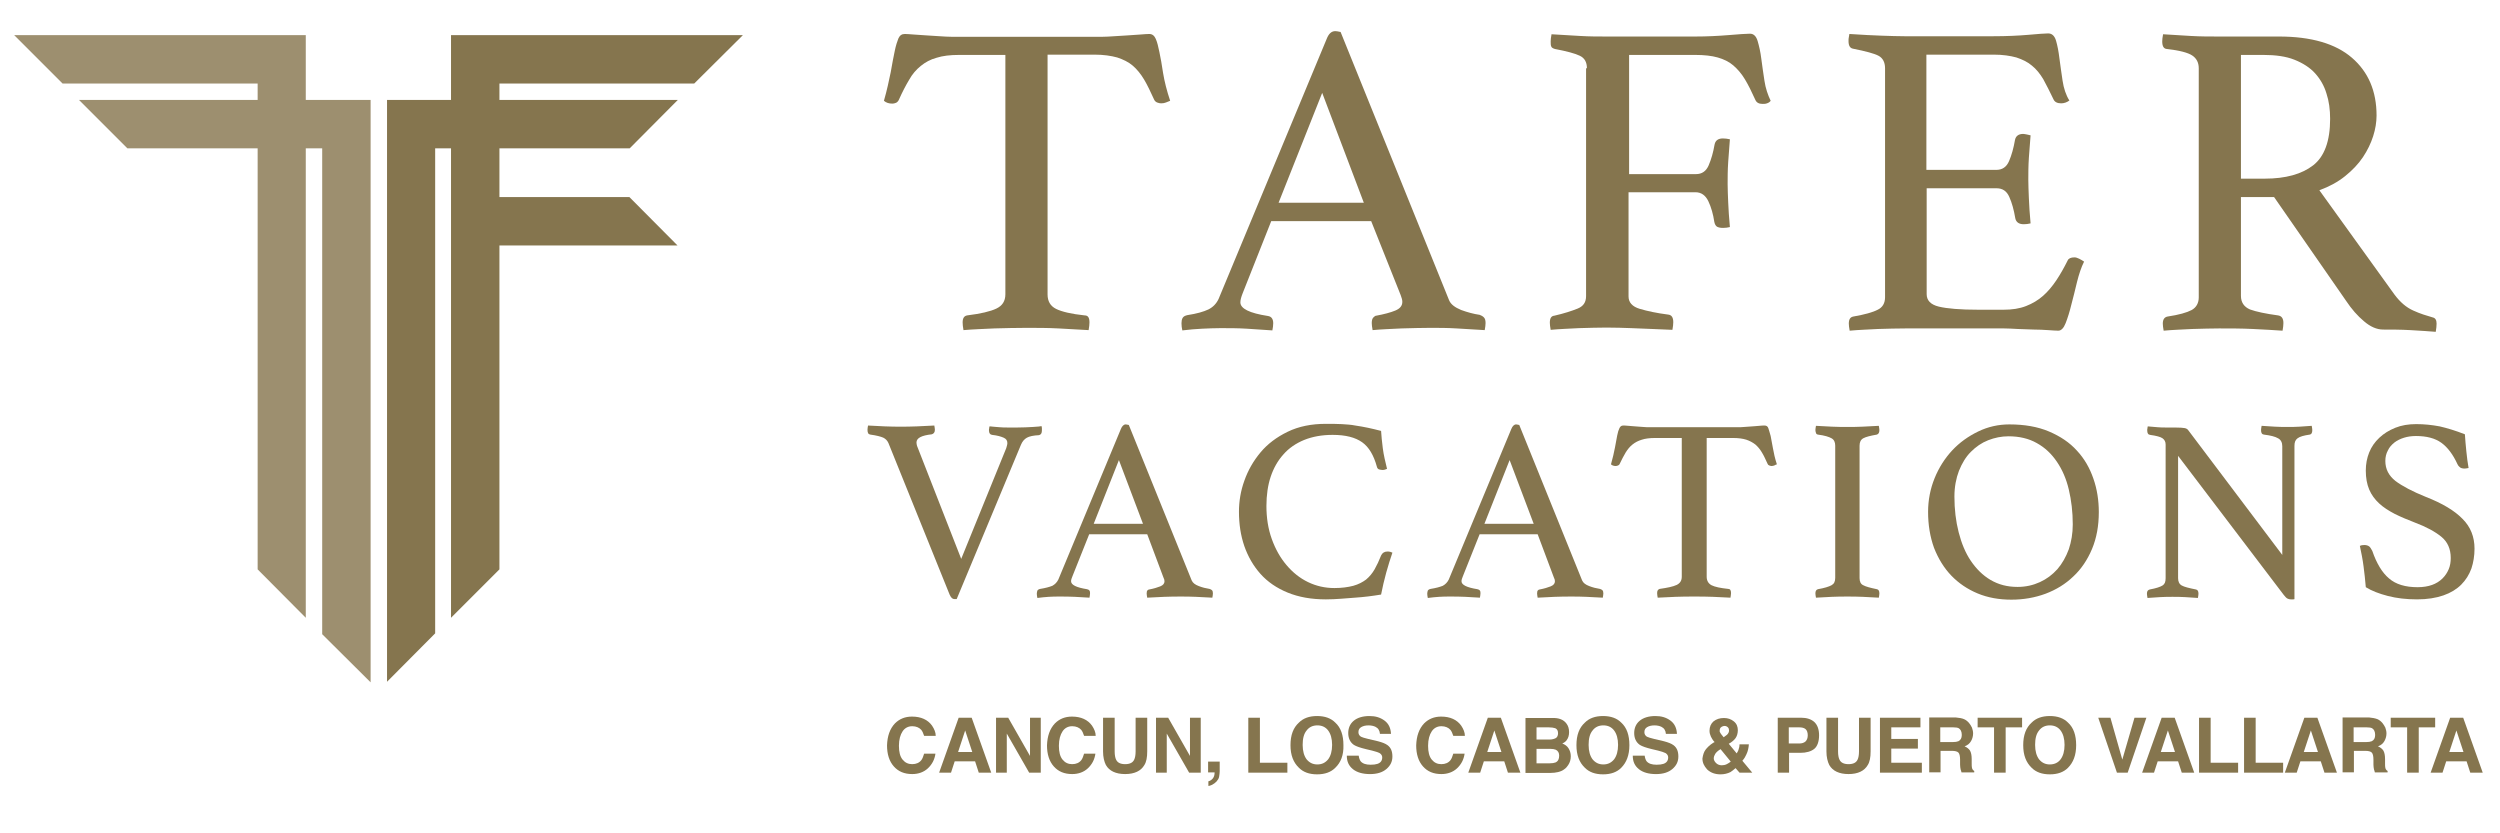 <?xml version="1.0" encoding="utf-8"?>
<!-- Generator: Adobe Illustrator 25.1.0, SVG Export Plug-In . SVG Version: 6.00 Build 0)  -->
<svg version="1.1" id="Capa_1" xmlns="http://www.w3.org/2000/svg" xmlns:xlink="http://www.w3.org/1999/xlink" x="0px" y="0px"
	 viewBox="0 0 883 294.3" style="enable-background:new 0 0 883 294.3;" xml:space="preserve">
<style type="text/css">
	.st0{fill:#9D8F6F;}
	.st1{fill:#85754E;}
</style>
<g>
	<g>
		<g>
			<polygon class="st0" points="108,12.4 5,12.4 22.1,29.5 91,29.5 91,35.3 27.9,35.3 45,52.4 91,52.4 91,201.1 108,218.2 108,52.4 
				113.8,52.4 113.8,224 130.9,241 130.9,35.3 108,35.3 			"/>
			<polygon class="st1" points="245.2,29.5 262.4,12.4 159.3,12.4 159.3,35.3 136.7,35.3 136.7,240.8 153.7,223.7 153.7,52.4 
				159.3,52.4 159.3,218.2 176.4,201.1 176.4,86.7 239.3,86.7 222.3,69.6 176.4,69.6 176.4,52.4 222.4,52.4 239.4,35.3 176.4,35.3 
				176.4,29.5 			"/>
		</g>
	</g>
	<g>
		<path class="st1" d="M370,19.4V104c0,2.4,1,4.1,3,5.1s5.4,1.8,10.1,2.3c1.2,0,1.7,0.8,1.7,2.5c0,0.7-0.1,1.6-0.3,2.7
			c-3.4-0.2-6.9-0.4-10.7-0.6c-3.8-0.2-7.5-0.2-11.3-0.2c-3.7,0-7.5,0.1-11.3,0.2c-3.9,0.2-7.5,0.3-10.9,0.6c-0.2-1.1-0.3-2-0.3-2.7
			c0-1.5,0.5-2.3,1.6-2.5c4.8-0.6,8.2-1.4,10.3-2.4c2.1-1,3.2-2.6,3.2-5.1V19.4h-16.3c-3.2,0-5.8,0.3-8,1c-2.2,0.6-4,1.6-5.6,2.9
			s-3,2.9-4.1,4.9c-1.2,2-2.4,4.3-3.6,7c-0.2,0.5-0.6,0.9-1,1.1c-0.5,0.2-0.9,0.3-1.3,0.3c-1.2,0-2.2-0.3-3-1
			c1.1-3.8,1.8-7.2,2.4-10.1c0.5-3,1-5.4,1.4-7.4s0.9-3.5,1.3-4.5c0.5-1.1,1.2-1.6,2.3-1.6c0.7,0,1.8,0.1,3.2,0.2
			c1.4,0.1,2.8,0.2,4.4,0.3c1.5,0.1,3.1,0.2,4.7,0.3s3.1,0.2,4.4,0.2h52.9c1.3,0,2.7-0.1,4.3-0.2c1.6-0.1,3.2-0.2,4.8-0.3
			c1.6-0.1,3-0.2,4.4-0.3c1.3-0.1,2.4-0.2,3.2-0.2c1.1,0,1.8,0.6,2.3,1.7s0.9,2.7,1.3,4.7s0.9,4.5,1.3,7.4c0.5,3,1.3,6.2,2.5,9.8
			c-0.5,0.2-1,0.4-1.5,0.6c-0.5,0.2-1,0.3-1.7,0.3c-0.4,0-0.9-0.1-1.4-0.3s-0.9-0.6-1.1-1.1c-1.2-2.6-2.3-5-3.5-7s-2.5-3.6-4-4.9
			s-3.4-2.2-5.5-2.9c-2.2-0.6-4.8-1-8-1H370V19.4z"/>
		<path class="st1" d="M484.3,78.1H449l-10.1,25.5c-0.5,1.3-0.8,2.3-0.8,3.2c0,2.2,3.2,3.8,9.7,4.8c0.7,0.1,1.2,0.4,1.5,0.9
			s0.4,1,0.4,1.7s-0.1,1.5-0.3,2.5c-2.9-0.2-5.9-0.4-9-0.6c-3.2-0.2-6.3-0.2-9.3-0.2c-2.1,0-4.3,0.1-6.5,0.2s-4.5,0.3-7,0.6
			c-0.2-0.8-0.3-1.7-0.3-2.5c0-0.7,0.1-1.4,0.4-1.9s0.8-0.8,1.7-1c3.3-0.5,5.7-1.2,7.4-2c1.6-0.8,2.8-2,3.6-3.7l38.2-91.9
			c0.7-1.8,1.7-2.7,3-2.7c0.4,0,1.1,0.1,1.9,0.3l38.3,94.7c0.6,1.5,2.1,2.6,4.3,3.5c2.2,0.8,4.4,1.4,6.5,1.7
			c0.6,0.2,1.1,0.5,1.5,0.9s0.6,1,0.6,2c0,0.6-0.1,1.5-0.3,2.5c-3.4-0.2-6.7-0.4-10-0.6s-6.3-0.2-9.2-0.2c-3,0-6.3,0.1-10.1,0.2
			c-3.8,0.2-7.2,0.3-10.3,0.6c-0.2-1.1-0.3-1.9-0.3-2.5c0-1,0.2-1.6,0.6-2s0.7-0.6,1-0.6c2.7-0.5,5-1.1,6.7-1.8
			c1.7-0.7,2.5-1.7,2.5-3.1c0-0.6-0.2-1.4-0.6-2.4L484.3,78.1z M481.7,71.6L467,32.8l-15.4,38.8H481.7z"/>
		<path class="st1" d="M560.5,24.1c0-2.1-0.8-3.6-2.5-4.4c-1.6-0.8-4.6-1.6-8.8-2.4c-0.7-0.2-1.2-0.5-1.3-0.9
			c-0.2-0.4-0.2-1-0.2-1.8c0-0.6,0.1-1.5,0.3-2.5c3.5,0.2,6.9,0.4,10.1,0.6c3.3,0.2,6.4,0.2,9.3,0.2h31.4c4.1,0,8-0.2,11.7-0.5
			s6.2-0.5,7.6-0.5c1.3,0,2.2,0.9,2.7,2.6s1,3.8,1.3,6.3c0.3,2.4,0.7,5,1.1,7.7c0.4,2.7,1.2,5,2.2,7.1c-0.3,0.4-0.7,0.7-1.3,0.9
			c-0.5,0.2-1.1,0.2-1.6,0.2c-1.3,0-2.1-0.5-2.5-1.4c-1.3-2.9-2.5-5.3-3.7-7.3s-2.6-3.6-4.1-4.9s-3.4-2.2-5.5-2.8
			c-2.1-0.6-4.8-0.9-7.9-0.9h-23.4v42.1H599c2.1,0,3.6-1,4.5-3.1s1.6-4.5,2.1-7.4c0.3-1.4,1.3-2.1,2.9-2.1c0.8,0,1.7,0.1,2.5,0.3
			c-0.2,2.3-0.4,5-0.6,8c-0.2,3-0.2,5.6-0.2,7.8c0,1.8,0.1,4,0.2,6.5c0.1,2.5,0.3,5.4,0.6,8.7c-0.8,0.2-1.6,0.3-2.4,0.3
			c-0.8,0-1.5-0.1-2.1-0.4c-0.5-0.3-0.8-0.8-1-1.7c-0.4-2.7-1.1-5.2-2.1-7.3c-1-2.1-2.5-3.2-4.6-3.2h-23.6v36.8c0,2.1,1.3,3.6,4,4.4
			s6,1.5,9.9,2c1.3,0.1,1.9,1,1.9,2.7c0,0.7-0.1,1.6-0.3,2.7c-2.2-0.1-4.6-0.2-7.1-0.3c-2.1-0.1-4.6-0.2-7.4-0.3
			c-2.8-0.1-5.7-0.2-8.8-0.2c-2.9,0-6.1,0.1-9.7,0.2c-3.6,0.2-6.9,0.3-10,0.6c-0.2-1.1-0.3-1.9-0.3-2.5c0-1.6,0.5-2.4,1.6-2.5
			c3.5-0.8,6.2-1.7,8.2-2.5s3-2.2,3-4.4V24.1H560.5z"/>
		<path class="st1" d="M680.4,19.4V60h24.7c2.1,0,3.6-1,4.5-3.1s1.6-4.6,2.1-7.5c0.3-1.4,1.3-2.1,2.9-2.1c0.3,0,0.7,0.1,1.3,0.2
			c0.5,0.1,1,0.2,1.3,0.3c-0.2,2.3-0.4,5-0.6,7.9c-0.2,3-0.2,5.5-0.2,7.8c0,1.8,0.1,4,0.2,6.6c0.1,2.6,0.3,5.5,0.6,8.8
			c-0.8,0.2-1.6,0.3-2.4,0.3c-1.7,0-2.7-0.7-3-2.1c-0.5-3-1.2-5.5-2.1-7.5c-0.9-2.1-2.4-3.1-4.5-3.1h-24.7v37.4
			c0,2.2,1.4,3.7,4.3,4.4c2.9,0.7,7.5,1.1,14.1,1.1h8.7c3.1,0,5.7-0.4,8-1.3s4.3-2.1,6-3.6s3.3-3.4,4.7-5.5s2.7-4.4,4-7
			c0.3-0.7,1.1-1.1,2.4-1.1c0.5,0,1.1,0.2,1.7,0.5c0.6,0.3,1.1,0.6,1.7,1c-1,2-1.8,4.4-2.5,7.2c-0.7,2.8-1.3,5.5-2,8
			c-0.6,2.5-1.3,4.7-2,6.5s-1.6,2.7-2.6,2.7c-0.8,0-2.1-0.1-3.6-0.2c-1.6-0.1-3.3-0.2-5.1-0.2c-1.8-0.1-3.7-0.1-5.6-0.2
			c-1.9-0.1-3.5-0.2-4.9-0.2h-34.7c-3.1,0-6.3,0.1-9.8,0.2c-3.5,0.2-6.8,0.3-10,0.6c-0.2-1.1-0.3-1.9-0.3-2.5c0-1.5,0.5-2.3,1.6-2.5
			c4-0.7,6.9-1.5,8.6-2.4c1.7-0.8,2.6-2.3,2.6-4.4V24.1c0-2.1-0.8-3.6-2.3-4.4s-4.5-1.6-9-2.5c-1.1-0.2-1.6-1.1-1.6-2.7
			c0-0.5,0-1,0.1-1.3c0.1-0.4,0.1-0.8,0.2-1.2c4.5,0.3,8.3,0.5,11.4,0.6c3.1,0.1,5.8,0.2,8.2,0.2H704c4.8,0,8.9-0.2,12.4-0.5
			s5.8-0.5,7-0.5c1.4,0,2.3,0.9,2.8,2.6s0.9,3.8,1.2,6.3c0.3,2.4,0.7,5,1.1,7.8c0.4,2.7,1.2,5.1,2.4,7c-0.8,0.6-1.8,1-2.9,1
			c-1.4,0-2.3-0.5-2.7-1.4c-1.3-2.7-2.5-5.1-3.6-7.1c-1.2-2-2.5-3.6-4-4.8c-1.5-1.3-3.4-2.2-5.5-2.9c-2.2-0.6-4.8-1-8-1h-23.8V19.4z
			"/>
		<path class="st1" d="M803.2,69.6h-11.7v34.9c0,2.3,1.1,3.9,3.2,4.8c2.2,0.8,5.5,1.5,9.9,2.1c1.3,0.2,1.9,1.1,1.9,2.7
			c0,0.7-0.1,1.6-0.3,2.7c-2.9-0.2-6.3-0.4-10.4-0.6c-4.1-0.2-8.1-0.2-12-0.2c-2.7,0-5.9,0.1-9.5,0.2c-3.6,0.2-7,0.3-10.1,0.6
			c-0.2-1.1-0.3-1.9-0.3-2.5c0-1.5,0.6-2.3,1.7-2.5c4-0.6,6.8-1.4,8.5-2.3c1.6-0.9,2.5-2.4,2.5-4.5V24.1c0-2-0.8-3.5-2.3-4.5
			s-4.5-1.8-9-2.3c-1.1-0.1-1.6-1-1.6-2.7c0-0.6,0.1-1.5,0.3-2.5c3.2,0.2,6.4,0.4,9.8,0.6c3.4,0.2,6.6,0.2,9.7,0.2h21.4
			c11.4,0,20,2.5,25.8,7.5s8.7,11.8,8.7,20.4c0,2.3-0.4,4.8-1.2,7.3s-2,5-3.6,7.4s-3.8,4.7-6.3,6.7c-2.6,2.1-5.6,3.7-9.1,5
			l26.5,36.8c2,2.7,4.2,4.6,6.7,5.7c2.4,1.1,4.7,1.8,6.8,2.4c1,0.2,1.4,1,1.4,2.2c0,0.8-0.1,1.8-0.3,2.9c-2.4-0.2-5.4-0.4-8.9-0.6
			s-6.7-0.2-9.7-0.2c-2.2,0-4.5-1-6.7-2.9c-2.3-1.9-4.4-4.3-6.4-7.3L803.2,69.6z M799.9,63.1c7.4,0,13.1-1.6,17.1-4.7
			c4-3.1,6-8.6,6-16.4c0-3.3-0.4-6.3-1.3-9c-0.8-2.7-2.2-5.1-4-7.1s-4.3-3.6-7.3-4.8s-6.7-1.7-11-1.7h-7.9v43.7H799.9z"/>
	</g>
	<g>
		<path class="st1" d="M355.4,158.3c0.2-0.7,0.4-1.3,0.4-1.8c0-0.9-0.4-1.5-1.3-1.9s-2.2-0.8-4.1-1c-0.7-0.1-1.1-0.6-1.1-1.6
			c0-0.3,0-0.6,0.1-0.8c0-0.2,0-0.4,0.1-0.6c0.1,0,0.5,0,1.2,0.1s1.5,0.1,2.4,0.2c0.9,0.1,2,0.1,3.1,0.1s2.1,0,3.1,0
			c2,0,3.9-0.1,5.6-0.2c1.7-0.1,2.7-0.2,3-0.3c0,0.2,0,0.4,0.1,0.6c0,0.2,0,0.4,0,0.5c0,0.2,0,0.3,0,0.4c0,1-0.3,1.5-1,1.7
			c-2,0.1-3.4,0.4-4.3,0.9s-1.6,1.3-2.1,2.5l-22.7,54.5c-0.1,0-0.3,0-0.4,0c-0.2,0-0.3,0-0.4,0c-0.7,0-1.2-0.5-1.7-1.6l-21.6-53.5
			c-0.4-0.9-1-1.5-1.8-1.9c-0.9-0.4-2.4-0.8-4.6-1.1c-0.7-0.1-1-0.6-1-1.7c0-0.5,0.1-1,0.2-1.5c1.8,0.1,3.8,0.2,6,0.3
			c2.1,0.1,4,0.1,5.6,0.1c1.5,0,3.4,0,5.6-0.1s4.3-0.2,6.2-0.3c0.1,0.6,0.2,1.1,0.2,1.5c0,0.9-0.4,1.4-1.1,1.6
			c-3.6,0.4-5.4,1.3-5.4,2.9c0,0.4,0.1,0.8,0.2,1.2l15.6,39.9L355.4,158.3z"/>
		<path class="st1" d="M405.2,188.7h-20.5l-5.9,14.8c-0.3,0.7-0.5,1.3-0.5,1.8c0,1.3,1.9,2.2,5.6,2.8c0.4,0.1,0.7,0.2,0.9,0.5
			c0.2,0.3,0.2,0.6,0.2,1s-0.1,0.9-0.2,1.5c-1.7-0.1-3.4-0.2-5.2-0.3s-3.6-0.1-5.4-0.1c-1.2,0-2.5,0-3.8,0.1s-2.6,0.2-4,0.4
			c-0.1-0.5-0.2-1-0.2-1.5c0-0.4,0.1-0.8,0.2-1.1c0.2-0.3,0.5-0.5,1-0.6c1.9-0.3,3.3-0.7,4.3-1.1c0.9-0.5,1.6-1.2,2.1-2.2l22.1-53.2
			c0.4-1,1-1.6,1.7-1.6c0.2,0,0.6,0.1,1.1,0.2l22.2,54.9c0.4,0.9,1.2,1.5,2.5,2s2.5,0.8,3.8,1c0.4,0.1,0.7,0.3,0.9,0.5
			c0.2,0.2,0.3,0.6,0.3,1.1c0,0.4-0.1,0.9-0.2,1.5c-2-0.1-3.9-0.2-5.8-0.3s-3.7-0.1-5.3-0.1c-1.7,0-3.7,0-5.9,0.1s-4.2,0.2-6,0.3
			c-0.1-0.6-0.2-1.1-0.2-1.5c0-0.6,0.1-0.9,0.3-1.1c0.2-0.2,0.4-0.3,0.6-0.3c1.6-0.3,2.9-0.7,3.9-1.1c1-0.4,1.5-1,1.5-1.8
			c0-0.4-0.1-0.8-0.4-1.4L405.2,188.7z M403.7,185l-8.5-22.5l-8.9,22.5H403.7z"/>
		<path class="st1" d="M468.3,211.7c-5.1,0-9.6-0.8-13.5-2.4c-3.9-1.6-7.1-3.8-9.6-6.6s-4.4-6.1-5.7-9.8c-1.3-3.8-1.9-7.8-1.9-12.2
			c0-3.6,0.6-7.3,1.9-10.9c1.3-3.7,3.2-7,5.7-10s5.7-5.4,9.6-7.3s8.4-2.8,13.5-2.8c2,0,3.9,0,5.6,0.1s3.3,0.2,4.8,0.5
			c1.5,0.2,3,0.5,4.5,0.8s3,0.7,4.6,1.1c0.1,1.7,0.3,3.7,0.6,6.1s0.9,4.8,1.5,7.3c-0.5,0.2-1,0.4-1.5,0.4s-0.9-0.1-1.3-0.2
			c-0.4-0.1-0.7-0.5-0.8-1c-1.1-4-2.8-6.9-5.2-8.6c-2.4-1.7-5.8-2.6-10.4-2.6c-3.8,0-7.1,0.6-10.1,1.8c-2.9,1.2-5.4,2.9-7.3,5.1
			c-2,2.2-3.5,4.9-4.5,7.9s-1.5,6.5-1.5,10.3c0,4.2,0.6,8.1,1.9,11.7c1.3,3.6,3,6.6,5.2,9.2c2.2,2.6,4.7,4.6,7.6,6s6,2.1,9.3,2.1
			c2.6,0,4.8-0.3,6.7-0.8c1.8-0.5,3.3-1.3,4.5-2.2c1.2-1,2.2-2.2,3-3.6s1.6-3.1,2.3-4.9c0.4-0.9,1.2-1.4,2.2-1.4c0.3,0,0.6,0,1,0.1
			c0.3,0.1,0.6,0.2,0.8,0.3c-0.7,2.1-1.5,4.5-2.2,7.1s-1.3,5.1-1.8,7.7c-3,0.5-6.1,0.9-9.2,1.1S472,211.7,468.3,211.7z"/>
		<path class="st1" d="M543.1,188.7h-20.5l-5.9,14.8c-0.3,0.7-0.5,1.3-0.5,1.8c0,1.3,1.9,2.2,5.6,2.8c0.4,0.1,0.7,0.2,0.9,0.5
			s0.2,0.6,0.2,1s-0.1,0.9-0.2,1.5c-1.7-0.1-3.4-0.2-5.2-0.3s-3.6-0.1-5.4-0.1c-1.2,0-2.5,0-3.8,0.1s-2.6,0.2-4,0.4
			c-0.1-0.5-0.2-1-0.2-1.5c0-0.4,0.1-0.8,0.2-1.1c0.2-0.3,0.5-0.5,1-0.6c1.9-0.3,3.3-0.7,4.3-1.1c0.9-0.5,1.6-1.2,2.1-2.2l22.1-53.2
			c0.4-1,1-1.6,1.7-1.6c0.2,0,0.6,0.1,1.1,0.2l22.2,54.9c0.4,0.9,1.2,1.5,2.5,2s2.5,0.8,3.8,1c0.4,0.1,0.7,0.3,0.9,0.5
			s0.3,0.6,0.3,1.1c0,0.4-0.1,0.9-0.2,1.5c-2-0.1-3.9-0.2-5.8-0.3c-1.9-0.1-3.7-0.1-5.3-0.1c-1.7,0-3.7,0-5.9,0.1s-4.2,0.2-6,0.3
			c-0.1-0.6-0.2-1.1-0.2-1.5c0-0.6,0.1-0.9,0.3-1.1c0.2-0.2,0.4-0.3,0.6-0.3c1.6-0.3,2.9-0.7,3.9-1.1c1-0.4,1.5-1,1.5-1.8
			c0-0.4-0.1-0.8-0.4-1.4L543.1,188.7z M541.7,185l-8.5-22.5l-8.9,22.5H541.7z"/>
		<path class="st1" d="M602.8,154.7v49c0,1.4,0.6,2.4,1.7,3c1.2,0.6,3.1,1,5.9,1.3c0.7,0,1,0.5,1,1.5c0,0.4-0.1,0.9-0.2,1.6
			c-2-0.1-4-0.2-6.2-0.3s-4.4-0.1-6.6-0.1c-2.1,0-4.3,0-6.6,0.1c-2.2,0.1-4.3,0.2-6.3,0.3c-0.1-0.6-0.2-1.1-0.2-1.6
			c0-0.9,0.3-1.3,0.9-1.5c2.8-0.4,4.7-0.8,6-1.4c1.2-0.6,1.8-1.5,1.8-2.9v-49h-9.5c-1.8,0-3.4,0.2-4.6,0.6c-1.3,0.4-2.3,0.9-3.3,1.7
			s-1.7,1.7-2.4,2.8c-0.7,1.2-1.4,2.5-2.1,4c-0.1,0.3-0.3,0.5-0.6,0.6s-0.5,0.2-0.8,0.2c-0.7,0-1.3-0.2-1.7-0.6
			c0.6-2.2,1.1-4.2,1.4-5.9c0.3-1.7,0.6-3.1,0.8-4.3c0.2-1.1,0.5-2,0.8-2.6s0.7-0.9,1.3-0.9c0.4,0,1,0,1.8,0.1s1.6,0.1,2.5,0.2
			c0.9,0.1,1.8,0.1,2.7,0.2c0.9,0.1,1.8,0.1,2.6,0.1h30.7c0.7,0,1.6,0,2.5-0.1s1.8-0.1,2.8-0.2c0.9-0.1,1.8-0.1,2.5-0.2
			c0.8-0.1,1.4-0.1,1.9-0.1c0.6,0,1.1,0.3,1.3,1s0.5,1.5,0.8,2.7c0.2,1.2,0.5,2.6,0.8,4.3s0.7,3.6,1.4,5.7c-0.3,0.1-0.6,0.2-0.9,0.4
			c-0.3,0.1-0.6,0.2-1,0.2c-0.2,0-0.5-0.1-0.8-0.2c-0.3-0.1-0.5-0.3-0.6-0.6c-0.7-1.5-1.3-2.9-2-4c-0.7-1.2-1.5-2.1-2.3-2.8
			c-0.9-0.7-2-1.3-3.2-1.7c-1.3-0.4-2.8-0.6-4.6-0.6H602.8z"/>
		<path class="st1" d="M656.8,204.2c0,1.2,0.4,2.1,1.3,2.5c0.9,0.5,2.4,0.9,4.8,1.4c0.6,0.1,0.9,0.6,0.9,1.5c0,0.4-0.1,0.9-0.2,1.5
			c-1.9-0.1-3.8-0.2-5.7-0.3s-3.7-0.1-5.4-0.1s-3.5,0-5.5,0.1s-3.9,0.2-5.6,0.3c-0.1-0.6-0.2-1.1-0.2-1.5c0-0.9,0.3-1.3,0.9-1.5
			c2.3-0.4,3.9-0.9,4.8-1.4c0.9-0.5,1.3-1.3,1.3-2.6v-46.7c0-1.2-0.4-2.1-1.3-2.6c-0.9-0.5-2.4-1-4.8-1.3c-0.4-0.1-0.6-0.2-0.7-0.6
			c-0.1-0.3-0.2-0.6-0.2-1s0.1-0.9,0.2-1.5c1.8,0.1,3.7,0.2,5.7,0.3s3.8,0.1,5.4,0.1c1.5,0,3.3,0,5.3-0.1s3.9-0.2,5.8-0.3
			c0.1,0.6,0.2,1.1,0.2,1.5c0,0.9-0.3,1.4-0.9,1.6c-2.3,0.4-3.9,0.8-4.8,1.3c-0.9,0.5-1.3,1.4-1.3,2.6V204.2z"/>
		<path class="st1" d="M681,180.8c0-4.2,0.8-8.2,2.3-11.9s3.6-7,6.2-9.8c2.6-2.8,5.7-5,9.2-6.7s7.2-2.5,11-2.5c5.3,0,10,0.8,14,2.5
			s7.3,3.9,9.9,6.8c2.6,2.8,4.5,6.1,5.8,9.9c1.3,3.7,1.9,7.7,1.9,11.8c0,4.8-0.8,9.2-2.4,13c-1.6,3.8-3.8,7.1-6.6,9.7
			c-2.8,2.7-6.1,4.7-9.8,6.1c-3.8,1.4-7.8,2.1-12.1,2.1s-8.3-0.7-11.9-2.2c-3.6-1.5-6.7-3.6-9.3-6.3s-4.6-6-6.1-9.8
			C681.7,189.6,681,185.4,681,180.8z M712.6,207.3c2.9,0,5.5-0.6,7.9-1.7s4.4-2.6,6.2-4.6c1.7-2,3-4.3,4-7c0.9-2.7,1.4-5.6,1.4-8.8
			c0-4.4-0.5-8.5-1.4-12.3s-2.3-7-4.2-9.8s-4.2-5-7.1-6.6c-2.8-1.6-6.2-2.4-10-2.4c-2.5,0-4.9,0.5-7.2,1.4s-4.3,2.3-6.1,4.1
			s-3.1,4-4.2,6.7c-1,2.6-1.6,5.7-1.6,9.1c0,4.5,0.5,8.7,1.5,12.6c1,3.9,2.4,7.3,4.3,10.1c1.9,2.8,4.2,5.1,6.9,6.7
			C705.9,206.5,709,207.3,712.6,207.3z"/>
		<path class="st1" d="M806.1,196v-38.4c0-1.3-0.5-2.3-1.5-2.8c-1-0.6-2.6-1-5-1.3c-0.7-0.1-1-0.6-1-1.6c0-0.4,0.1-0.9,0.2-1.5
			c1.5,0.1,3.1,0.2,4.7,0.3c1.6,0.1,3.1,0.1,4.5,0.1c1.3,0,2.8,0,4.2-0.1s2.9-0.2,4.3-0.3c0.1,0.6,0.2,1.1,0.2,1.5
			c0,1-0.3,1.5-0.9,1.6c-2.1,0.3-3.5,0.7-4.3,1.3s-1.1,1.4-1.1,2.7v54.1c-0.1,0.1-0.3,0.1-0.6,0.1s-0.6,0-0.7,0
			c-0.4,0-0.8-0.1-1.2-0.3s-0.8-0.7-1.3-1.3L769.3,161v43.2c0,1.2,0.4,2.1,1.3,2.6c0.9,0.5,2.5,0.9,5,1.4c0.6,0.1,0.9,0.6,0.9,1.5
			c0,0.4-0.1,0.9-0.2,1.5c-1.5-0.1-3.1-0.2-4.6-0.3s-3-0.1-4.4-0.1c-1.2,0-2.7,0-4.3,0.1s-3.2,0.2-4.5,0.3c-0.1-0.6-0.2-1.1-0.2-1.5
			c0-0.9,0.3-1.3,1-1.5c2.2-0.4,3.7-0.9,4.5-1.4s1.1-1.3,1.1-2.6V157c0-1-0.4-1.7-1.1-2.2c-0.7-0.5-2.2-0.9-4.4-1.2
			c-0.7-0.1-1-0.6-1-1.6c0-0.3,0-0.6,0.1-0.8c0-0.2,0-0.4,0.1-0.6c1.2,0.1,2.4,0.2,3.5,0.3c1,0.1,2,0.1,3.1,0.1s2.1,0,2.9,0
			c1.8,0,3,0.1,3.5,0.2c0.6,0.1,1.1,0.4,1.4,0.9L806.1,196z"/>
		<path class="st1" d="M871.9,165.3c-0.6,0.1-1.1,0.2-1.4,0.2c-0.8,0-1.4-0.2-1.7-0.5c-0.4-0.3-0.6-0.6-0.8-1
			c-1.6-3.5-3.5-6-5.7-7.6s-5.2-2.4-9-2.4c-1.5,0-2.9,0.2-4.2,0.6c-1.3,0.4-2.5,1-3.4,1.7c-1,0.8-1.8,1.7-2.3,2.8
			c-0.6,1.1-0.9,2.3-0.9,3.7c0,2.9,1.2,5.2,3.6,7.1c2.4,1.8,6,3.7,10.7,5.6c5.9,2.3,10.2,4.9,13,7.8c2.8,2.8,4.2,6.3,4.2,10.5
			c0,2.5-0.4,4.9-1.1,7c-0.8,2.2-2,4.1-3.6,5.7c-1.6,1.6-3.7,2.9-6.3,3.8s-5.7,1.4-9.3,1.4c-3.8,0-7.2-0.4-10.3-1.2
			s-5.7-1.8-7.8-3.1c-0.2-2.6-0.5-5-0.8-7.4s-0.8-4.8-1.3-7.2c0.4-0.2,0.9-0.3,1.6-0.3c0.7,0,1.3,0.2,1.7,0.5s0.7,0.9,1.1,1.6
			c1.5,4.4,3.5,7.7,5.9,9.7c2.4,2.1,5.8,3.1,10.1,3.1c2,0,3.7-0.3,5.1-0.8s2.7-1.3,3.7-2.3s1.7-2.1,2.2-3.3s0.7-2.5,0.7-3.9
			c0-3.2-1.1-5.7-3.3-7.5s-5.3-3.5-9.3-5c-2.6-1-5-2-7.2-3.1c-2.1-1.1-4-2.3-5.5-3.7s-2.7-3-3.5-4.9s-1.2-4.1-1.2-6.7
			c0-2.3,0.4-4.4,1.2-6.4s2-3.7,3.6-5.2s3.4-2.6,5.6-3.5c2.2-0.9,4.7-1.3,7.4-1.3c2.9,0,5.6,0.3,8.3,0.8c2.6,0.6,5.6,1.5,8.9,2.8
			c0.1,1.8,0.3,3.8,0.5,5.9C871.3,161.5,871.6,163.5,871.9,165.3z"/>
	</g>
</g>
<g>
	<path class="st1" d="M316.1,255.5c1.6-1.6,3.6-2.4,6-2.4c3.2,0,5.6,1.1,7.1,3.2c0.8,1.2,1.3,2.4,1.3,3.6h-4.1
		c-0.3-0.9-0.6-1.6-1-2.1c-0.7-0.8-1.8-1.3-3.2-1.3c-1.4,0-2.6,0.6-3.4,1.8c-0.8,1.2-1.3,2.9-1.3,5.1s0.4,3.8,1.3,4.9
		c0.9,1.1,2,1.6,3.4,1.6c1.4,0,2.5-0.5,3.2-1.4c0.4-0.5,0.7-1.3,1-2.3h4c-0.3,2.1-1.2,3.8-2.7,5.2c-1.4,1.3-3.3,2-5.5,2
		c-2.8,0-4.9-0.9-6.5-2.7c-1.6-1.8-2.4-4.3-2.4-7.4C313.4,260,314.3,257.4,316.1,255.5z"/>
	<path class="st1" d="M338.6,253.5h4.6l6.9,19.4h-4.4l-1.3-4h-7.2l-1.3,4h-4.2L338.6,253.5z M338.4,265.6h5l-2.5-7.6L338.4,265.6z"
		/>
	<path class="st1" d="M351.8,253.5h4.3l7.7,13.5v-13.5h3.8v19.4h-4.1l-7.9-13.8v13.8h-3.8V253.5z"/>
	<path class="st1" d="M372.6,255.5c1.6-1.6,3.6-2.4,6-2.4c3.2,0,5.6,1.1,7.1,3.2c0.8,1.2,1.3,2.4,1.3,3.6h-4.1
		c-0.3-0.9-0.6-1.6-1-2.1c-0.7-0.8-1.8-1.3-3.2-1.3c-1.4,0-2.6,0.6-3.4,1.8c-0.8,1.2-1.3,2.9-1.3,5.1s0.4,3.8,1.3,4.9
		c0.9,1.1,2,1.6,3.4,1.6c1.4,0,2.5-0.5,3.2-1.4c0.4-0.5,0.7-1.3,1-2.3h4c-0.3,2.1-1.2,3.8-2.7,5.2c-1.4,1.3-3.3,2-5.5,2
		c-2.8,0-4.9-0.9-6.5-2.7c-1.6-1.8-2.4-4.3-2.4-7.4C369.9,260,370.8,257.4,372.6,255.5z"/>
	<path class="st1" d="M389.6,253.5h4.1v11.9c0,1.3,0.2,2.3,0.5,2.9c0.5,1.1,1.6,1.6,3.2,1.6c1.6,0,2.7-0.5,3.2-1.6
		c0.3-0.6,0.5-1.6,0.5-2.9v-11.9h4.1v11.9c0,2.1-0.3,3.7-1,4.8c-1.2,2.1-3.5,3.2-6.8,3.2s-5.6-1.1-6.8-3.2c-0.6-1.2-1-2.8-1-4.8
		V253.5z"/>
	<path class="st1" d="M408.3,253.5h4.3l7.7,13.5v-13.5h3.8v19.4H420l-7.9-13.8v13.8h-3.8V253.5z"/>
	<path class="st1" d="M426.7,276c0.8-0.2,1.3-0.6,1.7-1.1c0.4-0.5,0.6-1.2,0.6-2.1h-2.3V269h4.1v3.4c0,0.6-0.1,1.2-0.2,1.9
		s-0.5,1.2-0.9,1.7c-0.5,0.5-1,0.9-1.6,1.2c-0.6,0.3-1.1,0.4-1.3,0.4V276z"/>
	<path class="st1" d="M440.9,253.5h4.1v15.9h9.7v3.5h-13.8V253.5z"/>
	<path class="st1" d="M471.6,271.2c-1.5,1.5-3.6,2.3-6.4,2.3s-4.9-0.8-6.4-2.3c-2-1.9-3-4.5-3-8c0-3.6,1-6.2,3-8
		c1.5-1.5,3.6-2.3,6.4-2.3s4.9,0.8,6.4,2.3c2,1.8,2.9,4.5,2.9,8C474.6,266.7,473.6,269.3,471.6,271.2z M469.1,268.2
		c0.9-1.2,1.4-2.9,1.4-5.1c0-2.2-0.5-3.9-1.4-5.1c-0.9-1.2-2.2-1.8-3.8-1.8s-2.9,0.6-3.8,1.8c-1,1.2-1.4,2.9-1.4,5.1
		c0,2.2,0.5,3.9,1.4,5.1c1,1.2,2.2,1.8,3.8,1.8S468.1,269.4,469.1,268.2z"/>
	<path class="st1" d="M479.9,266.9c0.1,0.9,0.4,1.6,0.7,2c0.7,0.8,1.8,1.2,3.5,1.2c1,0,1.8-0.1,2.4-0.3c1.2-0.4,1.7-1.2,1.7-2.3
		c0-0.6-0.3-1.1-0.9-1.5c-0.6-0.3-1.5-0.6-2.7-0.9l-2.1-0.5c-2.1-0.5-3.5-1-4.3-1.5c-1.3-0.9-2-2.3-2-4.2c0-1.7,0.6-3.2,1.9-4.3
		s3.2-1.7,5.6-1.7c2.1,0,3.8,0.5,5.3,1.6c1.5,1.1,2.2,2.7,2.3,4.7h-3.9c-0.1-1.2-0.6-2-1.6-2.5c-0.6-0.3-1.5-0.5-2.4-0.5
		c-1.1,0-1.9,0.2-2.6,0.6s-1,1-1,1.8c0,0.7,0.3,1.2,0.9,1.6c0.4,0.2,1.3,0.5,2.6,0.8l3.4,0.8c1.5,0.4,2.6,0.8,3.4,1.4
		c1.2,0.9,1.7,2.2,1.7,4c0,1.8-0.7,3.2-2.1,4.4c-1.4,1.2-3.3,1.8-5.8,1.8c-2.6,0-4.6-0.6-6-1.7c-1.5-1.2-2.2-2.7-2.2-4.8H479.9z"/>
	<path class="st1" d="M503,255.5c1.6-1.6,3.6-2.4,6-2.4c3.2,0,5.6,1.1,7.1,3.2c0.8,1.2,1.3,2.4,1.3,3.6h-4.1c-0.3-0.9-0.6-1.6-1-2.1
		c-0.7-0.8-1.8-1.3-3.2-1.3c-1.4,0-2.6,0.6-3.4,1.8c-0.8,1.2-1.3,2.9-1.3,5.1s0.4,3.8,1.3,4.9c0.9,1.1,2,1.6,3.4,1.6
		c1.4,0,2.5-0.5,3.2-1.4c0.4-0.5,0.7-1.3,1-2.3h4c-0.3,2.1-1.2,3.8-2.7,5.2c-1.4,1.3-3.3,2-5.5,2c-2.8,0-4.9-0.9-6.5-2.7
		c-1.6-1.8-2.4-4.3-2.4-7.4C500.3,260,501.2,257.4,503,255.5z"/>
	<path class="st1" d="M525.5,253.5h4.6l6.9,19.4h-4.4l-1.3-4h-7.2l-1.3,4h-4.2L525.5,253.5z M525.3,265.6h5l-2.5-7.6L525.3,265.6z"
		/>
	<path class="st1" d="M553.3,255.6c0.6,0.8,0.9,1.8,0.9,3c0,1.2-0.3,2.1-0.9,2.9c-0.3,0.4-0.8,0.8-1.5,1.1c1,0.4,1.7,0.9,2.2,1.7
		c0.5,0.8,0.8,1.7,0.8,2.8c0,1.2-0.3,2.2-0.9,3.1c-0.4,0.6-0.8,1.1-1.4,1.5c-0.6,0.5-1.4,0.8-2.2,1c-0.8,0.2-1.8,0.3-2.7,0.3h-8.8
		v-19.4h9.4C550.6,253.5,552.3,254.2,553.3,255.6z M542.7,256.9v4.3h4.7c0.8,0,1.5-0.2,2.1-0.5c0.5-0.3,0.8-0.9,0.8-1.7
		c0-0.9-0.3-1.5-1-1.8c-0.6-0.2-1.4-0.3-2.3-0.3H542.7z M542.7,264.4v5.2h4.7c0.8,0,1.5-0.1,2-0.3c0.9-0.4,1.3-1.2,1.3-2.4
		c0-1-0.4-1.7-1.2-2.1c-0.5-0.2-1.1-0.3-1.9-0.3H542.7z"/>
	<path class="st1" d="M572.6,271.2c-1.5,1.5-3.6,2.3-6.4,2.3s-4.9-0.8-6.4-2.3c-2-1.9-3-4.5-3-8c0-3.6,1-6.2,3-8
		c1.5-1.5,3.6-2.3,6.4-2.3s4.9,0.8,6.4,2.3c2,1.8,2.9,4.5,2.9,8C575.5,266.7,574.5,269.3,572.6,271.2z M570.1,268.2
		c0.9-1.2,1.4-2.9,1.4-5.1c0-2.2-0.5-3.9-1.4-5.1c-0.9-1.2-2.2-1.8-3.8-1.8s-2.9,0.6-3.8,1.8c-1,1.2-1.4,2.9-1.4,5.1
		c0,2.2,0.5,3.9,1.4,5.1c1,1.2,2.2,1.8,3.8,1.8S569.1,269.4,570.1,268.2z"/>
	<path class="st1" d="M580.9,266.9c0.1,0.9,0.4,1.6,0.7,2c0.7,0.8,1.8,1.2,3.5,1.2c1,0,1.8-0.1,2.4-0.3c1.2-0.4,1.7-1.2,1.7-2.3
		c0-0.6-0.3-1.1-0.9-1.5c-0.6-0.3-1.5-0.6-2.7-0.9l-2.1-0.5c-2.1-0.5-3.5-1-4.3-1.5c-1.3-0.9-2-2.3-2-4.2c0-1.7,0.6-3.2,1.9-4.3
		s3.2-1.7,5.6-1.7c2.1,0,3.8,0.5,5.3,1.6c1.5,1.1,2.2,2.7,2.3,4.7h-3.9c-0.1-1.2-0.6-2-1.6-2.5c-0.6-0.3-1.5-0.5-2.4-0.5
		c-1.1,0-1.9,0.2-2.6,0.6s-1,1-1,1.8c0,0.7,0.3,1.2,0.9,1.6c0.4,0.2,1.3,0.5,2.6,0.8l3.4,0.8c1.5,0.4,2.6,0.8,3.4,1.4
		c1.2,0.9,1.7,2.2,1.7,4c0,1.8-0.7,3.2-2.1,4.4c-1.4,1.2-3.3,1.8-5.8,1.8c-2.6,0-4.6-0.6-6-1.7c-1.5-1.2-2.2-2.7-2.2-4.8H580.9z"/>
	<path class="st1" d="M602.4,264.8c0.6-0.8,1.5-1.7,2.8-2.5l0.4-0.2c-0.6-0.6-1-1.3-1.3-1.9c-0.3-0.7-0.5-1.3-0.5-2.1
		c0-1.4,0.5-2.5,1.4-3.3c1-0.8,2.2-1.2,3.7-1.2c1.4,0,2.5,0.4,3.5,1.2s1.4,1.9,1.4,3.1c0,1.1-0.3,2.1-0.8,2.8s-1.3,1.4-2.4,2
		l2.8,3.4c0.3-0.5,0.6-1,0.7-1.5c0.2-0.5,0.3-1.1,0.3-1.7h3.3c-0.1,1.2-0.3,2.4-0.9,3.6c-0.3,0.7-0.7,1.4-1.4,2.2l3.5,4.2h-4.5
		l-1.4-1.6c-0.7,0.6-1.3,1.1-1.8,1.4c-1,0.5-2.2,0.8-3.5,0.8c-2,0-3.5-0.6-4.7-1.7c-1.1-1.2-1.7-2.4-1.7-3.9
		C601.5,266.6,601.8,265.6,602.4,264.8z M606.1,269.5c0.5,0.5,1.2,0.8,2,0.8c0.6,0,1.2-0.1,1.8-0.4c0.6-0.3,1-0.6,1.4-0.9l-3.6-4.4
		c-1,0.6-1.6,1.2-1.9,1.7c-0.3,0.5-0.5,1-0.5,1.6C605.3,268.3,605.5,268.9,606.1,269.5z M607.7,259c0.2,0.3,0.5,0.7,1.1,1.4
		c0.5-0.4,0.9-0.7,1.2-0.9c0.5-0.5,0.7-1,0.7-1.5c0-0.4-0.1-0.8-0.4-1.1s-0.7-0.5-1.2-0.5c-0.3,0-0.7,0.1-1,0.3
		c-0.5,0.3-0.7,0.7-0.7,1.3C607.3,258.3,607.5,258.7,607.7,259z"/>
	<path class="st1" d="M640.8,264.5c-1.1,0.9-2.8,1.4-4.9,1.4h-4v7h-4v-19.4h8.3c1.9,0,3.5,0.5,4.6,1.5s1.7,2.6,1.7,4.7
		C642.5,261.9,641.9,263.6,640.8,264.5z M637.7,257.5c-0.5-0.4-1.2-0.6-2.2-0.6h-3.7v5.7h3.7c0.9,0,1.6-0.2,2.2-0.7
		c0.5-0.5,0.8-1.2,0.8-2.2C638.5,258.7,638.2,257.9,637.7,257.5z"/>
	<path class="st1" d="M645.1,253.5h4.1v11.9c0,1.3,0.2,2.3,0.5,2.9c0.5,1.1,1.6,1.6,3.2,1.6c1.6,0,2.7-0.5,3.2-1.6
		c0.3-0.6,0.5-1.6,0.5-2.9v-11.9h4.1v11.9c0,2.1-0.3,3.7-1,4.8c-1.2,2.1-3.5,3.2-6.8,3.2s-5.6-1.1-6.8-3.2c-0.6-1.2-1-2.8-1-4.8
		V253.5z"/>
	<path class="st1" d="M678.3,256.9H668v4.1h9.4v3.4H668v5h10.8v3.5H664v-19.4h14.3V256.9z"/>
	<path class="st1" d="M693.7,254c0.7,0.3,1.3,0.8,1.8,1.4c0.4,0.5,0.7,1,1,1.6c0.2,0.6,0.4,1.3,0.4,2c0,0.9-0.2,1.8-0.7,2.7
		c-0.5,0.9-1.2,1.5-2.3,1.9c0.9,0.4,1.5,0.9,1.9,1.5c0.4,0.7,0.6,1.7,0.6,3v1.3c0,0.9,0,1.5,0.1,1.8c0.1,0.5,0.4,0.9,0.8,1.1v0.5
		h-4.5c-0.1-0.4-0.2-0.8-0.3-1c-0.1-0.5-0.2-1.1-0.2-1.7l0-1.8c0-1.2-0.2-2.1-0.6-2.5c-0.4-0.4-1.2-0.6-2.3-0.6h-4v7.6h-4v-19.4h9.3
		C692,253.5,693,253.7,693.7,254z M685.3,256.9v5.2h4.4c0.9,0,1.5-0.1,2-0.3c0.8-0.4,1.2-1.1,1.2-2.2c0-1.2-0.4-2-1.1-2.4
		c-0.4-0.2-1-0.3-1.9-0.3H685.3z"/>
	<path class="st1" d="M714.2,253.5v3.4h-5.8v16h-4.1v-16h-5.8v-3.4H714.2z"/>
	<path class="st1" d="M730.4,271.2c-1.5,1.5-3.6,2.3-6.4,2.3s-4.9-0.8-6.4-2.3c-2-1.9-3-4.5-3-8c0-3.6,1-6.2,3-8
		c1.5-1.5,3.6-2.3,6.4-2.3s4.9,0.8,6.4,2.3c2,1.8,2.9,4.5,2.9,8C733.3,266.7,732.3,269.3,730.4,271.2z M727.8,268.2
		c0.9-1.2,1.4-2.9,1.4-5.1c0-2.2-0.5-3.9-1.4-5.1c-0.9-1.2-2.2-1.8-3.8-1.8s-2.9,0.6-3.8,1.8c-1,1.2-1.4,2.9-1.4,5.1
		c0,2.2,0.5,3.9,1.4,5.1c1,1.2,2.2,1.8,3.8,1.8S726.9,269.4,727.8,268.2z"/>
	<path class="st1" d="M753.9,253.5h4.2l-6.6,19.4h-3.8l-6.6-19.4h4.3l4.2,14.8L753.9,253.5z"/>
	<path class="st1" d="M763.5,253.5h4.6l6.9,19.4h-4.4l-1.3-4h-7.2l-1.3,4h-4.2L763.5,253.5z M763.2,265.6h5l-2.5-7.6L763.2,265.6z"
		/>
	<path class="st1" d="M776.7,253.5h4.1v15.9h9.7v3.5h-13.8V253.5z"/>
	<path class="st1" d="M792.6,253.5h4.1v15.9h9.7v3.5h-13.8V253.5z"/>
	<path class="st1" d="M813.9,253.5h4.6l6.9,19.4H821l-1.3-4h-7.2l-1.3,4H807L813.9,253.5z M813.7,265.6h5l-2.5-7.6L813.7,265.6z"/>
	<path class="st1" d="M839.7,254c0.7,0.3,1.3,0.8,1.8,1.4c0.4,0.5,0.7,1,1,1.6c0.2,0.6,0.4,1.3,0.4,2c0,0.9-0.2,1.8-0.7,2.7
		c-0.5,0.9-1.2,1.5-2.3,1.9c0.9,0.4,1.5,0.9,1.9,1.5c0.4,0.7,0.6,1.7,0.6,3v1.3c0,0.9,0,1.5,0.1,1.8c0.1,0.5,0.4,0.9,0.8,1.1v0.5
		h-4.5c-0.1-0.4-0.2-0.8-0.3-1c-0.1-0.5-0.2-1.1-0.2-1.7l0-1.8c0-1.2-0.2-2.1-0.6-2.5c-0.4-0.4-1.2-0.6-2.3-0.6h-4v7.6h-4v-19.4h9.3
		C837.9,253.5,838.9,253.7,839.7,254z M831.3,256.9v5.2h4.4c0.9,0,1.5-0.1,2-0.3c0.8-0.4,1.2-1.1,1.2-2.2c0-1.2-0.4-2-1.1-2.4
		c-0.4-0.2-1-0.3-1.9-0.3H831.3z"/>
	<path class="st1" d="M860.1,253.5v3.4h-5.8v16h-4.1v-16h-5.8v-3.4H860.1z"/>
	<path class="st1" d="M865.4,253.5h4.6l6.9,19.4h-4.4l-1.3-4H864l-1.3,4h-4.2L865.4,253.5z M865.1,265.6h5l-2.5-7.6L865.1,265.6z"/>
</g>
</svg>
